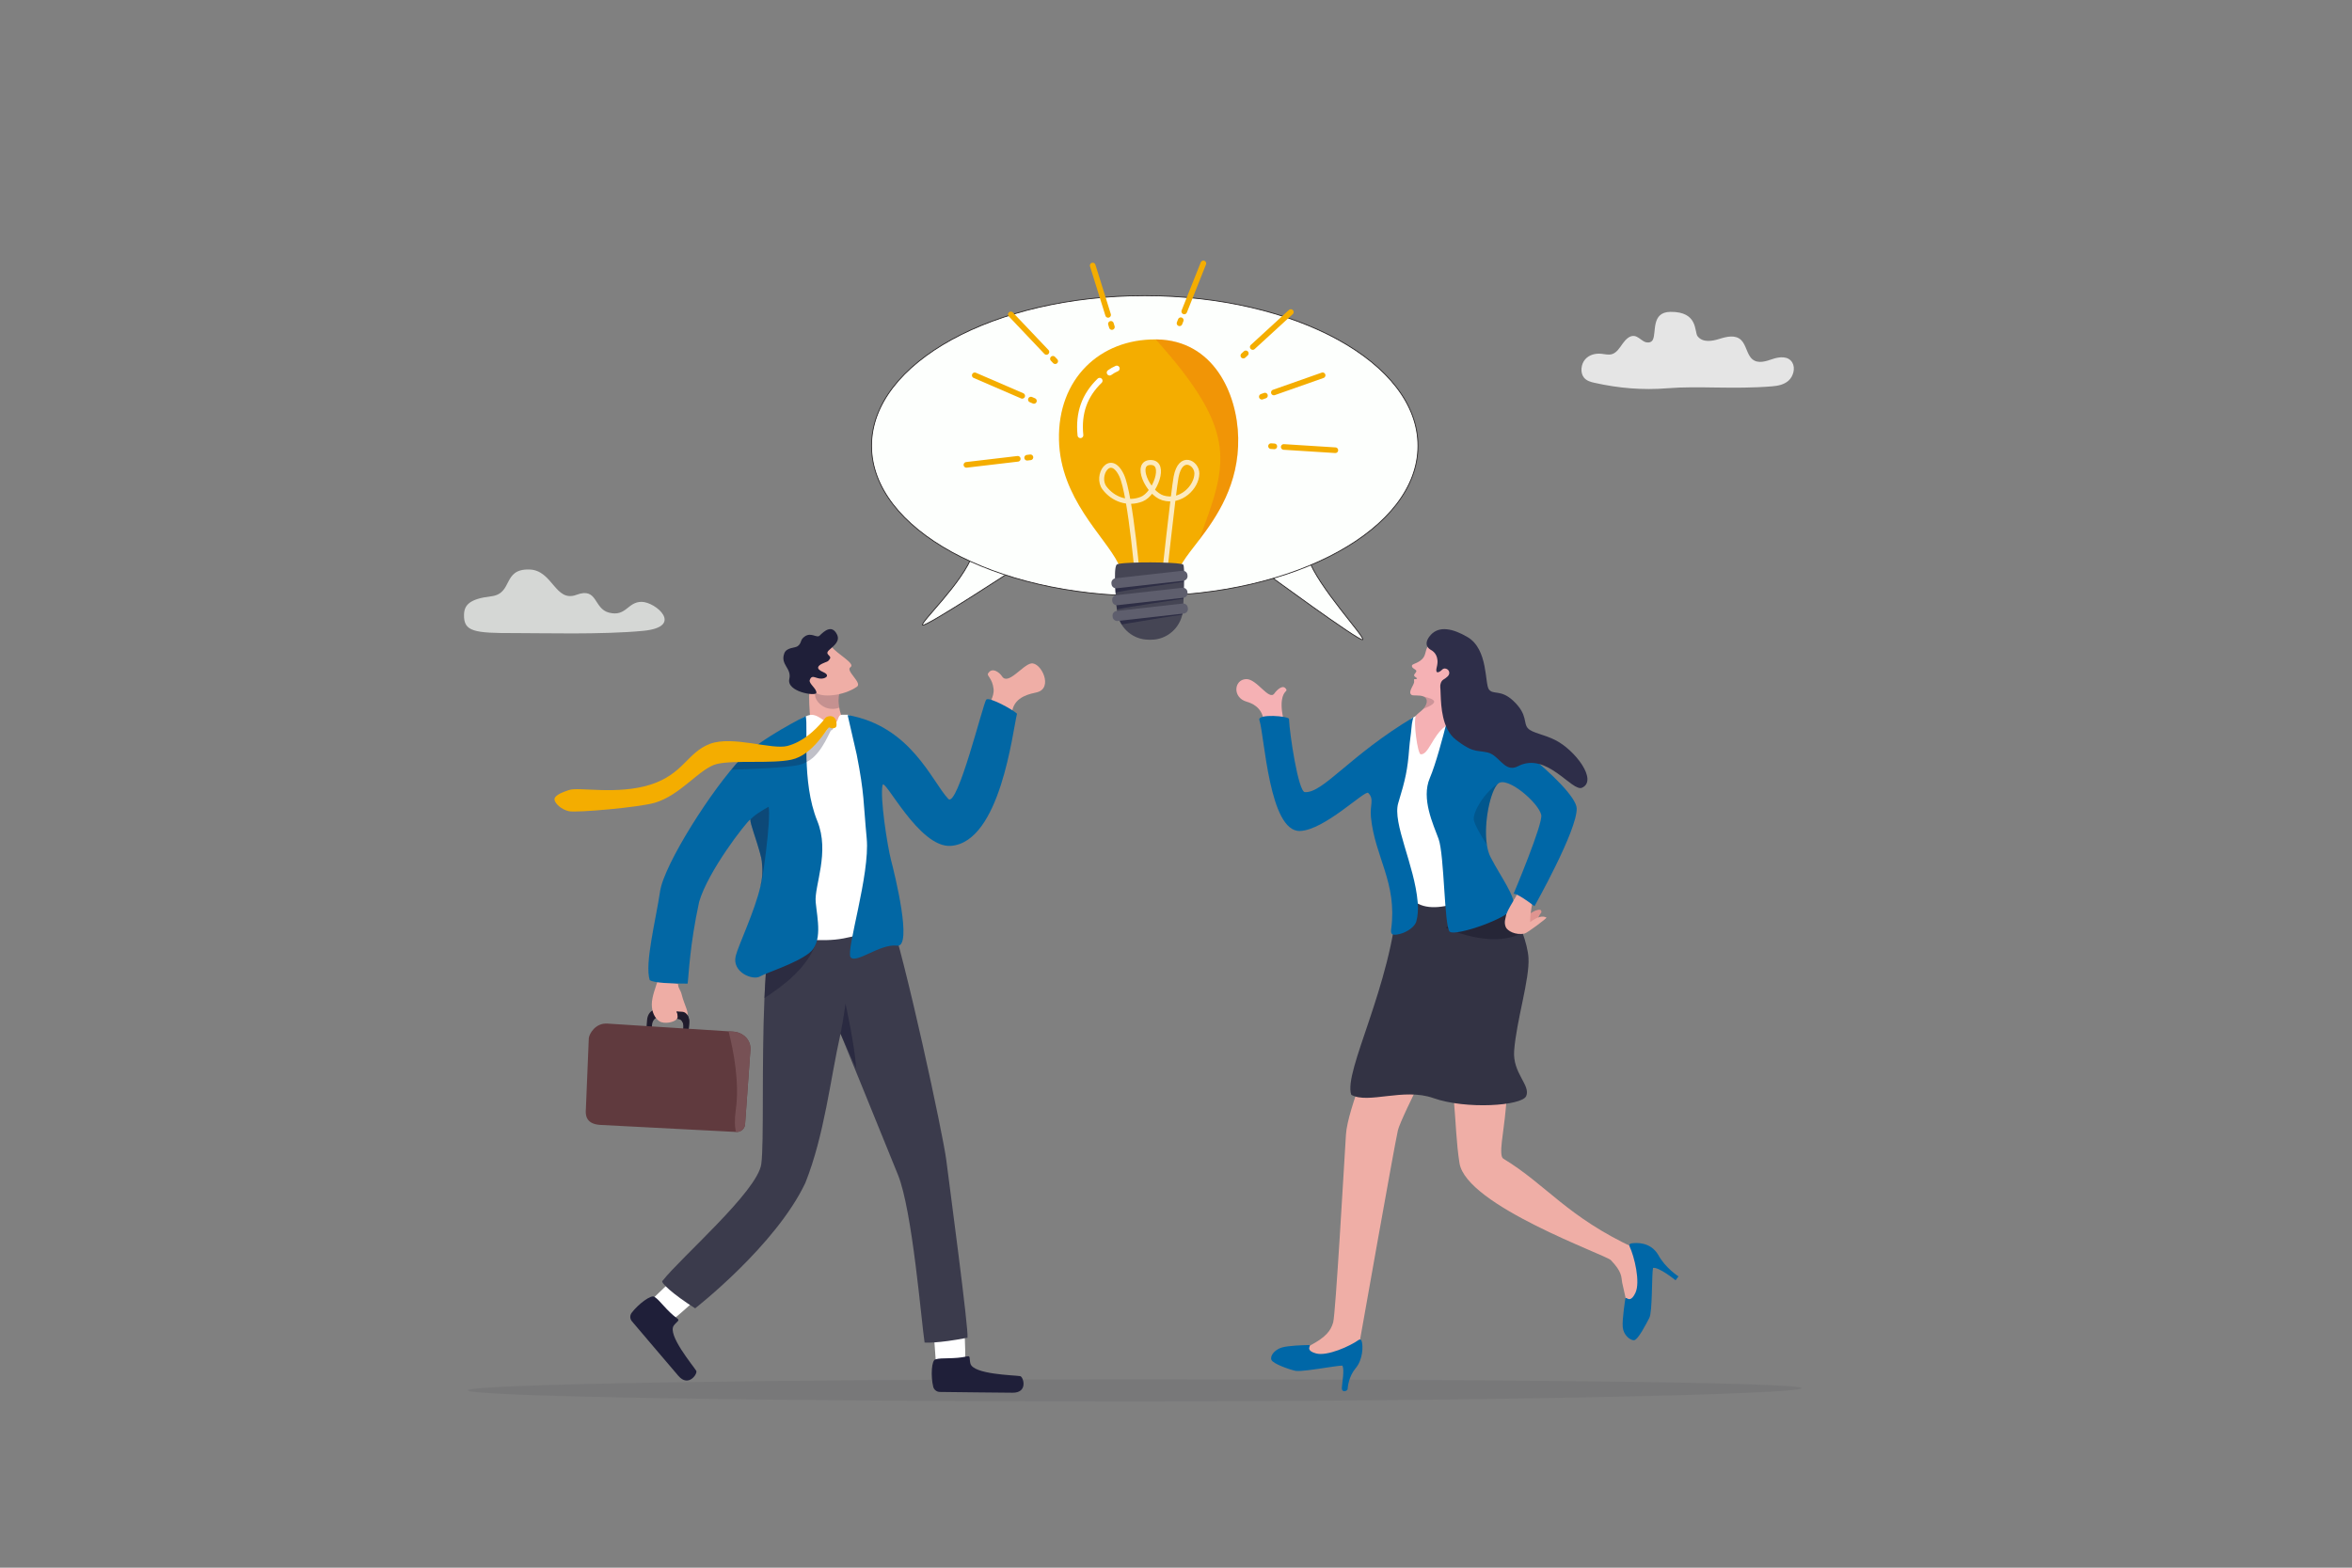 <?xml version="1.0" encoding="utf-8"?>
<!-- Generator: Adobe Illustrator 28.3.0, SVG Export Plug-In . SVG Version: 6.00 Build 0)  -->
<svg version="1.1" id="Layer_1" xmlns="http://www.w3.org/2000/svg" xmlns:xlink="http://www.w3.org/1999/xlink" x="0px" y="0px"
	 viewBox="0 0 3000 2000" style="enable-background:new 0 0 3000 2000;" xml:space="preserve">
<rect x="0" y="0" width="3000" height="2000" fill="#808080" stroke="none"/>
<style type="text/css">
	.st0{opacity:0.09;fill:#32323F;}
	.st1{fill:#FFFFFF;}
	.st2{fill:#1F1F39;}
	.st3{fill:#3B3B4C;}
	.st4{fill:#EFAEA6;}
	.st5{opacity:0.2;fill:#1F1F39;}
	.st6{opacity:0.57;fill:#1F1F39;}
	.st7{fill:#201B2C;}
	.st8{fill:#EEADA5;}
	.st9{fill:#603A3E;}
	.st10{fill:#775155;}
	.st11{opacity:0.52;fill:#1F1F39;}
	.st12{fill:#0267A4;}
	.st13{opacity:0.41;fill:#1F1F39;}
	.st14{opacity:0.28;fill:#1F1F39;}
	.st15{fill:#F4AD00;}
	.st16{opacity:0.68;fill:#FDFFFD;}
	.st17{opacity:0.79;fill:#FFFFFF;}
	.st18{fill:#F5B1B4;}
	.st19{fill:#0067A7;}
	.st20{fill:#333344;}
	.st21{opacity:0.28;fill:#070716;}
	.st22{fill:url(#SVGID_1_);}
	.st23{opacity:0.17;fill:#070716;}
	.st24{fill:#2E2E49;}
	.st25{fill:#FDFFFD;stroke:#231F20;stroke-miterlimit:10;}
	
		.st26{opacity:0.75;fill:none;stroke:#FFFFFF;stroke-width:6.312;stroke-linecap:round;stroke-linejoin:round;stroke-miterlimit:10;}
	.st27{opacity:0.25;fill:#E84E1B;}
	.st28{fill:none;stroke:#FFFFFF;stroke-width:7.63;stroke-linecap:round;stroke-miterlimit:10;}
	.st29{fill:#454554;}
	.st30{opacity:0.6;fill:#1F1F3B;}
	.st31{fill:#5E5E6D;}
	.st32{fill:none;stroke:#FFFFFF;stroke-width:7.364;stroke-linecap:round;stroke-linejoin:round;stroke-miterlimit:10;}
	.st33{fill:none;stroke:#F4AD00;stroke-width:7.199;stroke-linecap:round;stroke-linejoin:round;stroke-miterlimit:10;}
</style>
<path class="st0" d="M2297.91,1771.02c0,7.79-401.33,16.84-863.75,16.84s-837.29-6.32-837.29-14.11
	c0-7.79,374.87-14.11,837.29-14.11S2297.91,1763.23,2297.91,1771.02z"/>
<g>
	<path class="st1" d="M1230.95,1736.61c0.94-14.66-1.43-51.64-1.43-51.64l-39.68-0.09l4.07,55.52l26.81,16.8L1230.95,1736.61z"/>
	<path class="st2" d="M1233.84,1730.36c4.16-0.94,2.4,2.92,3.89,9.08c3.41,14.08,55.67,14.85,63.54,16.18
		c4.06,0.68,10.46,21.39-9.78,21.16c-17.5-0.2-73.57-0.65-92.73-0.99c-4-0.07-7.48-2.76-8.42-6.57c-3.34-13.6-2.23-34.66,3.11-35.06
		C1201.56,1731.69,1216.49,1734.28,1233.84,1730.36z"/>
	<g>
		<path class="st1" d="M857.29,1684.11c12.02-8.8,39.27-34.53,39.27-34.53l-25.65-29.62l-40.58,39.01l4.3,30.86L857.29,1684.11z"/>
		<path class="st2" d="M864.03,1682.22c3.43,2.49-0.72,3.68-4.54,8.78c-8.75,11.67,24.52,51.1,28.59,57.82
			c2.1,3.47-9.87,21.66-22.81,6.43c-11.19-13.17-47.18-55.23-59.33-69.72c-2.54-3.03-2.7-7.36-0.35-10.53
			c8.42-11.3,25.53-24.13,29.31-20.41C842.07,1659.02,849.73,1671.83,864.03,1682.22z"/>
	</g>
	<path class="st3" d="M1234.07,1706.63c-38.91,7.6-54.74,6.16-54.74,6.16c-4.15-26.85-15.46-168.12-33.93-213.9
		c-18.48-45.79-73.29-180.12-73.29-180.12c-13.23,58.82-20.37,128.56-44.87,190.3c-37.92,80.14-140.56,160.05-140.56,160.05
		c-28.16-17.75-45.88-34.04-41.38-35.33c22.75-29.22,120.81-113.87,125.71-148.65c3.63-25.76,0.34-126.74,4.05-211.79
		c1.03-23.54,2.59-45.87,4.99-65.03c0.04-0.34,0.09-0.68,0.13-1.03c0.6-4.74,1.26-9.29,1.97-13.61
		c1.45-8.75,126.42-24.76,126.42-24.76l24.88-5.93c21.64,61.9,69.43,284.61,73.52,316.82
		C1211.03,1512.03,1235.69,1695.93,1234.07,1706.63z"/>
	<path class="st4" d="M1066.26,951.99l-32.25-12.38c1.17-14.96-4.39-50.73-0.66-63.86c4.08-14.41,5.34-13.5,5.34-13.5l21.65,15.71
		l10.19,7.39c0,0-1.87,5.82-0.33,16.04c1.08,7.15,3.83,16.45,10.05,27.43C1084.91,937.04,1066.26,951.99,1066.26,951.99z"/>
	<path class="st5" d="M1070.53,885.35c0,0-1.62,7.36-0.08,17.59c-21.51,7.26-35.28-14.39-29.51-19.61
		c3.6-3.26,17.05-7.07,17.05-7.07L1070.53,885.35z"/>
	<g>
		<path class="st4" d="M1060.89,825.28c7.33,9.45,30.82,21.48,23.88,25.9c-6.94,4.42,15.51,19.96,8.3,24.92
			c-17.49,12.02-45.17,14.17-52.93,7.25c-7.76-6.93-21.73-31.21-21.73-31.21L1060.89,825.28z"/>
		<path class="st2" d="M1048.71,846.68c6.05-2.97,7.06-1.78,9.8-6.17c2.74-4.39-7.52-5.32-0.93-11.23
			c6.59-5.9,14.38-11.52,9.83-20.23c-6.59-12.6-16.19-3.82-21.97,1.83c-3.72,3.64-10.68-4.78-19.01,1.11
			c-6.53,4.62-3.26,7.95-8.91,12.32c-3.41,2.64-14.25,1.36-17.15,9.23c-5.37,14.61,9.66,18.69,6.4,32.7
			c-3.8,16.34,33.33,22.18,34.42,17.9c1.27-5-10.02-12.16-8.34-16.61c2.53-6.71,5.76-3.06,12.26-1.93c6.95,1.21,15.14-3.7,4.97-8.12
			C1039.91,853.07,1043.24,849.37,1048.71,846.68z"/>
	</g>
	<path class="st4" d="M1254.93,941.88c1.31-8.5-0.58-22.98,2.88-33.77c3.34-10.43,10.65-19.22,9.49-29.33
		c-1.54-13.41-8.71-16.61-7.12-19.41c5.18-9.06,14.88-1.29,17.9,3.45c7.66,12.03,26.2-14.45,37.09-16.39
		c12.62-2.25,29.11,31.7,7.12,36.87c-7.55,1.78-27.67,4.91-31.18,23.54c-2.11,11.19-2.86,37.28-5.42,41.45
		C1283.13,952.48,1254.93,941.88,1254.93,941.88z"/>
	<path class="st6" d="M1092.1,1362.91c-11.51-25.52-20-44.14-20-44.14c3.62-17.69,6.34-38.44,6.34-38.44
		S1090.15,1332.59,1092.1,1362.91z"/>
	<g>
		<path class="st7" d="M836.01,1288.46l34.46,2.41c5.32,0.37,9.16,6.66,8.59,14.03l-1.59,20.47c-0.01,0.1-0.1,0.17-0.2,0.17
			l-6.41-0.45c-0.1-0.01-0.18-0.09-0.17-0.19l1.12-14.43c0.43-5.52-2.44-10.22-6.42-10.5l-25.76-1.8c-3.97-0.28-7.54,3.97-7.97,9.49
			l-1.12,14.43c-0.01,0.1-0.1,0.17-0.2,0.17l-6.41-0.45c-0.1-0.01-0.18-0.09-0.17-0.19l1.59-20.47
			C825.92,1293.77,830.69,1288.09,836.01,1288.46z"/>
		<path class="st8" d="M864.6,1255.03c0.08,0.02,0.13,0.08,0.14,0.16c0.77,7.59,2.94,5.66,5.35,15.64
			c2.42,10.04,10.53,24.15,5.22,25.53s-9.14-4.75-11.66-6.04c-2.52-1.29,3.11,4.74-0.19,9.45c-3.3,4.71-16.6,7.04-22.45,3.07
			c-5.85-3.98-9.72-11.77-9.63-21.7c0.09-9.94,5.54-23.25,6.72-27.57C839.21,1249.43,862.67,1254.6,864.6,1255.03z"/>
		<path class="st7" d="M870.48,1290.79c5.32,0.37,9.16,6.66,8.59,14.04l-1.59,20.47c-0.01,0.1-0.1,0.17-0.2,0.17l-6.41-0.45
			c-0.1-0.01-0.18-0.09-0.17-0.19l1.12-14.43c0.43-5.52-2.45-10.22-6.42-10.5l0,0l-2.07-9.3c-0.03-0.12,0.07-0.22,0.19-0.22
			L870.48,1290.79z"/>
		<g>
			<path class="st9" d="M957.16,1339.38l-6.82,95.03c-0.41,5.74-5.5,10.09-11.37,9.71l-0.13-0.01l-173.48-9
				c-19.56-1.26-18.46-14.77-18.05-20.41l3.71-89.99c0.41-5.65,8.43-20.05,24.06-18.83l154.23,9.85l5.79,0.36
				C947.83,1316.93,958.08,1326.61,957.16,1339.38z"/>
			<path class="st10" d="M957.16,1339.38l-6.82,95.03c-0.41,5.74-5.5,10.09-11.37,9.71l0,0c-0.08-0.01-0.15-0.06-0.17-0.13
				c-1.58-5.76-2.19-14.72-0.24-28.61c4.73-33.74-2.43-72.77-9.2-99.41c-0.03-0.12,0.07-0.23,0.19-0.22l5.54,0.35
				C947.83,1316.93,958.08,1326.61,957.16,1339.38z"/>
		</g>
	</g>
	<path class="st11" d="M1042.15,1199.46c-10.84,35.21-44.44,59-67.11,73.88c1.03-23.54,2.59-45.87,4.99-65.03
		c0.04-0.34,0.09-0.68,0.13-1.03L1042.15,1199.46z"/>
	<path class="st1" d="M1030.04,912.96c13.25-5.01,21.09,10.81,32.22,10.15c6.75-0.4,5.81-6.3,8.5-9.87
		c1.66-2.2,5.47-1.16,10.85-1.38c14.12-0.56,49.03,268.97,49.03,268.97s-37.38,15.25-65.72,17.91
		c-28.34,2.66-74.79-2.15-74.89-11.95c-0.09-9.79,15.35-256.73,15.35-256.73S1016.79,917.97,1030.04,912.96z"/>
	<path class="st12" d="M1040.43,1150.96c1.95,20.84,9.46,51.23-8.42,65c-17.86,13.77-54.59,25.04-62.44,29.69
		c-9.52,5.65-36.18-5.45-31.19-25.96c3.31-13.6,24.29-56.95,31.57-89.03c1.59-7.06,2.53-13.57,2.47-19.11v-0.14
		c-0.03-1.8-0.07-3.51-0.14-5.14c-0.12-2.84-0.32-5.41-0.6-7.63c-0.2-1.59-0.45-2.99-0.73-4.21c-0.4-1.65-0.83-3.32-1.27-5
		c-0.28-1.02-0.56-2.05-0.85-3.08c-0.18-0.66-0.36-1.32-0.56-1.97c-0.79-2.75-1.63-5.49-2.46-8.18c-0.03-0.08-0.05-0.18-0.08-0.26
		c-0.14-0.46-0.29-0.92-0.43-1.38c-0.24-0.78-0.49-1.57-0.74-2.34c-0.13-0.44-0.28-0.87-0.41-1.3c-2.34-7.28-4.53-13.85-5.84-18.66
		c-0.07-0.25-0.13-0.5-0.2-0.73c-0.3-1.18-0.55-2.24-0.73-3.17l-0.01-0.03l-0.01-0.05c-0.03-0.19-0.07-0.39-0.1-0.57v-0.06
		c-0.14-0.84-0.2-1.54-0.18-2.11v-0.01c0.01-0.07,0.01-0.14,0.02-0.2c-5.78,4.12-53.81,65.75-65.32,105.15
		c-12.17,56.2-13.14,93.03-14.7,104.38c-0.01,0.09-4.66-0.03-4.76-0.03c-15.03-0.03-38.51-0.73-43.52-4.43
		c-0.03-0.03-0.05-0.06-0.07-0.1c-6.71-20.73,7.8-76.52,13.2-113.19c5.07-34.37,67.03-131.93,103.94-169.97
		c24.5-25.26,81.85-53.6,81.85-53.6c3.43,14.9-5.76,83.6,14.74,133.81C1058.82,1087.47,1038.45,1129.86,1040.43,1150.96z"/>
	<path class="st13" d="M969.96,1130.67c1.59-7.06,2.53-13.57,2.47-19.11v-0.14c-0.03-1.8-0.07-3.51-0.14-5.14
		c-0.12-2.84-0.32-5.41-0.6-7.63c-0.2-1.59-0.45-2.99-0.73-4.21c-0.4-1.65-0.83-3.32-1.27-5c-0.28-1.02-0.56-2.05-0.85-3.08
		c-0.18-0.66-0.36-1.32-0.55-1.97c-0.79-2.75-1.63-5.5-2.47-8.18c-0.03-0.08-0.05-0.18-0.08-0.26c-0.14-0.46-0.29-0.93-0.43-1.38
		c-0.24-0.78-0.49-1.57-0.74-2.34c-0.13-0.44-0.28-0.87-0.41-1.3c-2.34-7.28-4.53-13.85-5.84-18.66c-0.07-0.25-0.13-0.5-0.2-0.73
		c-0.3-1.18-0.55-2.24-0.73-3.17l-0.01-0.03l-0.01-0.05l-0.28-2.74v-0.01c7.09-7.84,23.32-16.25,23.32-16.25
		C983.77,1044.34,971.9,1129.41,969.96,1130.67z"/>
	<g>
		<path class="st14" d="M1060.4,931.57c-1.45-0.66-10.6,26.79-27.14,37.91c-4.57,3.08-9.62,5.5-15.1,6.65
			c-16.05,3.38-64.77,5.27-85.52,5.87c5.65-6.9,10.15-12.34,17.78-19.25c15.49,2.3,55.08-0.13,63.39-2.33
			c6.16-1.64,11.81-4.27,16.93-7.44c9.63-5.96,17.37-13.82,23.12-20.5c2.93-3.41,2.72-7.88,6.77-8.67
			C1065.99,922.77,1062.26,932.41,1060.4,931.57z"/>
		<path class="st15" d="M1066.5,919.63c-0.63-2.77-3.38-6.99-9.39-5.83c-4.53,0.88-4.61,2.75-7.89,6.56
			c-9.85,11.46-24.96,26.01-44.81,31.28c-19.85,5.27-70.13-13.57-98.99-2.6c-28.86,10.97-33.73,38.59-75.79,51.98
			c-42.06,13.39-91.33,2.72-103.72,6.82c-12.38,4.1-19.65,8.02-18.54,12.9c1.11,4.88,8.77,12.06,18.28,14.18
			c9.51,2.12,89.12-4.81,109.48-10.76c33.23-9.71,57.59-44.19,79.15-49.47c21.57-5.28,69.58-0.12,95-5.48
			c28.35-5.97,46.36-42.15,48.45-41.21c2.08,0.94,4.02,1.87,7.55,0.4C1067.7,927.4,1067.13,922.41,1066.5,919.63z"/>
	</g>
	<path class="st12" d="M1081.16,912.22c80.77,14.05,107.36,84.69,128.36,106.93c11.75,12.44,44.63-122.94,48.51-126.68
		c3.89-3.74,34.79,13.37,39.18,18.08c-5.6,22.58-21.24,163.81-84.34,168.58c-40.68,3.07-84.76-88-87.15-77.52
		c-3.54,15.5,6.2,78.01,10.83,95.72c4.63,17.71,27.96,111.94,7.66,109.14c-21.45-2.97-52.87,23.96-59.33,14.55
		c-5.99-8.72,24.99-105.41,20.62-151.37c-4.36-45.96-2.79-56.33-12.73-106.94"/>
</g>
<path class="st16" d="M818.34,767.81c17.97,0,54.91,31.88,2.12,36.99c-52.79,5.11-131.85,2.76-163.85,2.87
	c-52.22,0.17-65.18-1.96-64.76-23.3c0.24-12.35,6.91-20.35,34.44-23.58c28.64-3.37,14.01-35.22,48.97-34.25
	c29.78,0.82,32.81,42.51,60.06,32.3c27.25-10.22,21.54,17.63,41.47,22.74C798.69,787.18,800.37,767.81,818.34,767.81z"/>
<path class="st17" d="M2127.07,495.31c-31.81,2.59-62.28,0.04-93.61-7c-4.81-1.08-9.91-2.54-13.2-6.71
	c-4.99-6.32-3.64-17.09,1.59-23.11c5.24-6.02,13.21-7.9,20.6-7.16c4.73,0.47,9.59,1.88,14.13,0.31c5.67-1.96,9.38-8,13.13-13.27
	c3.76-5.27,8.87-10.49,14.76-9.74c4.42,0.56,7.94,4.34,11.89,6.69c3.95,2.35,9.66,2.53,11.86-1.9c4.71-9.49-2.36-35.28,22.45-35.57
	c35.8-0.42,30.26,25.69,34.64,31.16c6.63,8.3,18.24,6.32,27.67,3.37c9.43-2.94,20.67-5.77,28.06,1.64c6.41,6.42,7.2,18.32,14,24.18
	c7.24,6.23,17.38,2.74,26.03-0.2c8.65-2.94,19.83-4.11,24.97,4.45c4.31,7.18,1.28,17.71-4.66,23.08c-5.95,5.37-13.86,6.76-21.4,7.37
	C2210.96,496.9,2166.37,492.11,2127.07,495.31z"/>
<g>
	<path class="st18" d="M1643.38,946.84c-0.81-7.24-2.68-15.38-5.23-24.64c-2.46-8.95-4.36-20.71-3.02-29.23
		c1.78-11.3,6.9-10.85,5.65-13.27c-4.06-7.85-12.54,1.05-15.27,4.96c-6.91,9.92-22.44-19.01-36.24-18.29
		c-15.51,0.8-17.5,23.71,0.95,28.87c6.33,1.77,19.11,6.94,21.42,22.84c1.39,9.55,3.44,29.49,5.46,33.11
		C1619.13,954.82,1643.38,946.84,1643.38,946.84z"/>
	<path class="st4" d="M1854.61,1406.27c2.33,25.29,2.89,51.93,7,77.66c8.67,54.29,186.29,116.76,192.97,123.66
		c14.21,14.72,13.35,20.9,14.47,28.51l5.76,25.69l29.48-20.45c0,0-4.41-42.09-19.05-48.89c-86.71-40.23-112.65-80.91-167.76-114.28
		c-6.41-3.88,0.57-34.05,2.98-61.97c0.71-8.21,1.48-16.61,2.26-24.85c3.36-35.16,7-67.23,7-67.23c-0.33-5.59,8.07-52.44,10.69-57.39
		c6.97-13.16,4.41-89.9-32.39-79.82c-60.52,16.58-68.58,60.98-68.58,60.98s6.56,65.73,14,145.61L1854.61,1406.27z"/>
	<path class="st19" d="M2080.43,1586.31c7.39-1.16,24.68-1.85,34.56,14.39c8.98,16.86,25.93,27.68,25.93,27.68l-3.71,4.93
		c0,0-21.31-17.25-28.78-15.74c-1.78,10.41-0.64,56.14-4.7,63.79c-4.06,7.65-14.64,28.69-19.77,28.49s-13.21-6.7-14.14-16.79
		c-0.93-10.09,3.36-36.48,3.36-36.48s0.59-1.17,1.59-0.51c2.28,1.5,6.19,3.81,11.19-6.65c6.62-13.83-1.3-46.37-7.48-59.44
		C2077.74,1588.41,2078.71,1586.58,2080.43,1586.31z"/>
	<g>
		<path class="st4" d="M1859.96,1225.67l-19.58,13.61c-0.72,0.5-1.34,1.13-1.82,1.86c-6.05,9.05-41.25,52.97-55.45,74.31
			c-0.1,0.15-17.77-5.34-17.85-5.18c-10.3,18.48-46.44,104.52-48.48,137.08c-2.64,42-13.18,228.51-16.29,239.65s-9.9,18.77-27,28.22
			c-0.17,0.09-0.35,0.18-0.52,0.26l0,0c-7.08,3.17-4.51,13.79,3.23,13.37l32.71-1.75c0.75-0.04,1.49-0.2,2.2-0.48l18.46-7.3
			c2.26-0.89,3.89-2.89,4.32-5.28c0,0,44.98-254.34,49.14-272.01c4.15-17.67,67.06-138.69,67.06-138.69
			c1.32-1.63,33.11,17.71,35.21,17.72c7.27,0.03,26.28-4.28,45.25-45.21c5.7-12.3-10.07-32.85-15.27-39.11
			c-1-1.21-2.38-2.03-3.91-2.36l-45.94-9.8C1863.52,1224.16,1861.54,1224.56,1859.96,1225.67z"/>
		<path class="st19" d="M1712.35,1742.19c-6.74,0.08-27.68,3.94-43.4,5.84c-7.01,0.85-12.97,1.32-16.17,0.87
			c-0.32-0.04-0.61-0.09-0.87-0.15c-8.8-2.06-27.54-8.82-30.03-13.58c-2.5-4.76,3.43-13.23,13.26-16.1
			c4.13-1.21,10.91-1.95,17.39-2.4c6.63-0.47,12.93-0.64,15.75-0.7c0.98-0.02,1.54-0.02,1.54-0.02s1.19,0.35,0.75,1.4
			c-1.01,2.39-2.5,6.44,8.13,9.32c14.12,3.82,43.34-9.29,54.39-17.29c1.27-0.92,3.07-0.38,3.59,1.09c2.35,6.6,1.62,24.23-7.46,34.96
			c-9.07,10.72-10.09,24.21-10.34,26.75c-0.24,2.54-7.6,5.25-7.33-1.68C1711.85,1763.56,1715.03,1748.91,1712.35,1742.19z"/>
	</g>
	<path class="st20" d="M1946.66,1398.37c-5.38,12.36-76.38,17.42-118.58,2.48c-37.73-13.36-83.09,7.96-104.51-4.14
		c-10.45-29.78,51.45-138.89,59.35-252.57c48.95,17.27,125.93-22.77,125.93-22.77s0.46,0.76,1.28,2.16
		c4.77,8.18,21.79,38.17,31.89,66.54c4.03,11.34,6.96,22.42,7.56,31.75c1.75,27.09-15.44,80.42-18.27,118.74
		C1929.18,1369.31,1952.71,1384.51,1946.66,1398.37z"/>
	<path class="st1" d="M1822.51,904.24l-22.85,12.65l-30.65,124.28c0,0,11.33,75.77,29.1,102.16c23.13,34.35,96.5-4.28,93.31-12.19
		c-29.29-72.53-41.08-227.17-41.08-227.17L1822.51,904.24z"/>
	<path class="st21" d="M1942.01,1190.07c-40.48,21.4-97.66-6.32-97.66-6.32l58.25-53.28l7.53-6.94
		C1914.9,1131.71,1931.91,1161.7,1942.01,1190.07z"/>
	<g>
		
			<linearGradient id="SVGID_1_" gradientUnits="userSpaceOnUse" x1="878.452" y1="1369.789" x2="900.274" y2="1369.789" gradientTransform="matrix(0.982 0.188 -0.188 0.982 1338.128 -342.633)">
			<stop  offset="0" style="stop-color:#EFAEA6"/>
			<stop  offset="0.142" style="stop-color:#EDAFA6"/>
			<stop  offset="0.166" style="stop-color:#EBB1A7"/>
			<stop  offset="0.247" style="stop-color:#E4A09A"/>
			<stop  offset="0.297" style="stop-color:#DF9490"/>
		</linearGradient>
		<path class="st22" d="M1960.25,1174.88c0,0,2.41-6.94,5.38-10.15c0.98-1.06,0.43-3.6-0.97-3.95c-6.66-1.65-18.94,9.38-18.94,9.38
			l-4.53,7.54l10.1,3.18L1960.25,1174.88z"/>
		<path class="st4" d="M1934.8,1141.4c0,0-13.67,24.14-13.83,26.58c-0.16,2.44-3.09,8.13-0.4,14.67c1.98,4.8,12.33,10.89,24.22,8.28
			c3.31-0.73,28.86-19.83,27.72-20.35c-4.49-2.4-10.92-1.63-20.8,5.81c-0.2-10.23,3.12-26.52,3.12-26.52l4.93-9.57l-15.02-7.21
			L1934.8,1141.4z"/>
	</g>
	<path class="st19" d="M1957.24,1156.11c-22.7-17.27-26.38-15.95-26.64-15.83c0.57-1.35,37.78-89.72,35.27-100.69
		c-3.55-15.65-43.64-50.05-55.11-39.84c-9.48,8.43-18.66,49.75-14.23,78.08c0.93,5.99,2.48,11.4,4.76,15.8
		c13.07,25.16,31.19,49.05,29.74,62.62c-1.46,13.57-75.01,39.14-81.98,32.26c-6.97-6.88-6.67-97.82-14.17-118.37
		c-6.69-18.29-22.38-51.26-11.16-77.45c7.58-17.66,16.85-52.58,22.09-73.47c0.12-0.48,0.24-0.95,0.36-1.42l21.93-8.57
		c14.83,6.93,32.23,17.53,49.69,29.73c8.87,6.2,17.76,12.81,26.33,19.56c36.05,28.41,66.54,59.36,66.97,72.75
		C2011.97,1059.04,1957.24,1156.11,1957.24,1156.11z"/>
	<path class="st19" d="M1783.5,1024.46c-7.75,25.43,20.9,79.59,24.76,126.4c0.07,0.62,0.11,1.24,0.15,1.85
		c0.51,7.98,0.07,15.49-1.74,22.3c-2.43,9.24-15.95,16.19-24.97,17.29c-6.2,0.76-8.09-0.53-7.22-7.1
		c7.86-59.36-20.78-91.44-25.85-142.75c-1.54-15.59,4.59-22.91-3.48-30.87c-4.09-4.03-55.48,47.39-86.96,48.55
		c-39.51,1.46-45.26-121.88-51.86-141.53c-2.79-8.31,37.66-5.16,37.8-1.3c0.69,18.51,11.86,92.81,20.25,93.29
		c23.43,1.33,56.81-46.7,138.51-95.54c-0.12,0.33-2.01,5.32-2.65,14.48c-0.48,6.93-2.03,15.35-2.76,24.93
		C1795.43,981.85,1792.69,994.34,1783.5,1024.46z"/>
	<path class="st23" d="M1896.52,1077.83c-6.62-10.42-16.09-26.21-16.71-32.39c-0.99-9.56,12.86-33.84,30.94-45.69
		C1901.28,1008.19,1892.09,1049.51,1896.52,1077.83z"/>
	<path class="st23" d="M1944.11,958.54c-8.66,5.27-30.84-7.7-41.3-10.87c-10.96-3.32-38.88,2.59-57.01-28.44
		c-0.2-0.34-0.4-0.69-0.6-1.05l0.96-0.37l21.93-8.57c14.83,6.93,32.23,17.53,49.69,29.73
		C1926.65,945.18,1935.54,951.79,1944.11,958.54z"/>
	<g>
		<g>
			<path class="st18" d="M1843.32,926.77c-16,11.62-21.2,36.41-31.2,35.54c-4.02-0.35-9.72-43.03-6.08-49.13
				c1.45-2.43,6.04-5.17,9.11-8.48c4.62-4.99,5.92-10.21,3.88-13.46c-0.79-1.26-1.96-2.12-3.33-2.71
				c-5.16-2.21-13.22-0.56-15.31-2.03c-5.31-3.72,4.02-13.14,3.34-17.19c-0.69-4.12,1.02-2.59,2.24-2.92
				c3.07-0.85,0.7-1.56-1.16-3.08c-2.81-2.3,0.26-3.58,1.59-6.36c1.33-2.78-4.71-3.43-5.46-6.71c-0.76-3.28,4.07-2.71,10.62-7.33
				c8.27-5.83,5.12-12.19,10.46-19.6l34.3,18.4l1.2,25.04C1857.52,866.76,1873.29,905.01,1843.32,926.77z"/>
			<path class="st24" d="M2018.04,1004.9c-12.86,6-45.07-46.65-81.92-27.35c-14.58,7.63-21.59-8.31-32.75-15.1
				c-1.83-1.12-3.77-1.99-5.87-2.46c-7.92-1.8-12.77-1.31-19.42-3.58c0,0,0,0-0.01,0c-1.54-0.53-3.19-1.21-5-2.1
				c-1.5-0.74-3.11-1.63-4.87-2.71c-3.19-1.95-6.85-4.51-11.21-7.89c-4.59-3.56-8.06-8.13-10.71-13.23c0,0-0.01-0.01-0.01-0.02
				c-0.09-0.17-0.18-0.35-0.27-0.52c-9.38-18.64-7.93-44.08-8.92-53.66c-0.33-3.23,1.13-7.47,3.89-9.24
				c3.7-2.38,8.52-5.26,7.45-9.83c-0.99-4.25-6.35-5.42-8.45-3.34c-5.26,5.22-9.58,5.75-7.39-2.61c3.58-13.72-3.33-19.84-6.96-21.83
				c-2.35-1.29-3.88-2.74-4.81-4.27l0-0.01c-3.57-5.88,1.95-12.78,4.2-15.24c10.68-11.69,27.98-8.21,46.8,2.81
				c26.64,15.61,21.81,59.69,27.38,66.91c5.56,7.22,15.24-0.55,31.29,14.69c18.75,17.81,12.05,28.17,18.52,34.93
				c5.66,5.91,19.56,7.35,34.47,14.75C2008.95,956.65,2038.28,995.45,2018.04,1004.9z"/>
		</g>
		<path class="st23" d="M1815.31,904.54c4.62-4.99,5.75-10.06,3.71-13.3c-0.79-1.26-1.96-2.12-3.33-2.71
			C1829.49,891.97,1837.89,895.42,1815.31,904.54z"/>
	</g>
	<path class="st4" d="M1933.46,1147.14c0,0-1-1.55-2.33,0.89c-1.33,2.44-7.54,11.75-9.75,18.62c-2.11,6.53,10.31,6.87,10.31,6.87
		l4.43-21.06L1933.46,1147.14z"/>
</g>
<g>
	<path class="st25" d="M1240.66,707.07c-11.97,35.91-67.84,87.79-63.85,90.45c3.99,2.66,119.71-73.16,119.71-73.16L1240.66,707.07z"
		/>
	<path class="st25" d="M1668.7,712.39c11.97,35.91,73.44,101.09,69.45,103.75c-3.99,2.66-125.31-86.46-125.31-86.46L1668.7,712.39z"
		/>
	<ellipse class="st25" cx="1460.14" cy="568.74" rx="348.5" ry="191.54"/>
</g>
<g>
	<g>
		<g>
			<path class="st15" d="M1439.93,748.76c3.49,1.73,7.78,2.95,12.48,3.63c1.2,0.18,2.44,0.33,3.71,0.43l0.04,0
				c10.36,0.93,22.05-0.46,31.2-4.04c0.17-0.08,0.34-0.14,0.5-0.2c4.86-1.96,8.96-4.56,11.71-7.8c2.26-2.66,3.6-5.75,3.69-9.25
				c0.03-1.26,0.23-2.58,0.6-3.95c0.87-3.29,2.66-6.9,5.13-10.87c4.79-7.76,12.19-16.89,20.4-27.67
				c22.46-29.42,51.06-71.08,49.93-130.43c-1.09-56.85-31.64-124.16-103.45-125.57c-0.55-0.02-1.1-0.02-1.67,0
				c-70.99-0.62-125.21,50.05-123.47,128.17c1.64,74.71,57.98,122.63,75.35,157.14c3.31,6.58,5.2,12.65,5.04,18.35
				c0,0.2,0,0.39,0,0.58C1431.24,742.33,1434.65,746.14,1439.93,748.76z"/>
			<path class="st26" d="M1452.19,750.61c0,0-9.73-119.47-21.69-144.34c-14.47-30.11-33.37,0.91-21.69,16.3
				c11.08,14.6,29.72,21.21,47.46,14.22c16.85-6.64,31.84-46.31,11.84-46.76c-22.16-0.5-4.11,39.26,15.21,45.14
				c22.66,6.9,43.12-13.68,43.31-31.06c0.15-13.49-20.73-25.75-26.49,4.17c-3.1,16.12-16.76,141.74-16.76,141.74"/>
			<path class="st27" d="M1529.4,689.05c22.46-29.42,51.06-71.08,49.93-130.43c-1.09-56.85-31.64-124.16-103.45-125.57
				c-0.55-0.02-1.1-0.02-1.67,0C1582.06,553.33,1564.93,592.32,1529.4,689.05z"/>
			<g>
				<path class="st28" d="M1404.12,762.39"/>
				<path class="st29" d="M1429.02,793.95c4.19,8.1,10.95,14.61,19.21,18.43c0.82,0.38,1.66,0.74,2.51,1.06
					c4.48,1.72,9.34,2.66,14.41,2.68l2.94,0.01c5.13,0.01,10.04-0.93,14.57-2.66c2.46-0.94,4.81-2.11,7.01-3.49
					c9.14-5.71,15.9-14.95,18.38-25.84c0.35-1.53,0.61-3.08,0.79-4.67c0.16-1.48,0.25-2.98,0.26-4.51c0,0,0.03-0.53,0.08-1.47
					c0.08-1.46,0.21-3.93,0.35-7.02c0.16-3.48,0.35-7.76,0.51-12.3c0.09-2.4,0.16-4.87,0.22-7.34c0.11-4.34,0.18-8.66,0.17-12.51
					c-0.01-2.46-0.05-4.74-0.13-6.71c-0.16-3.82-0.48-6.51-1.02-7.24c-2.17-2.92-51.97-3.72-74.32-1.97
					c-3.15,0.25-5.75,0.54-7.6,0.89c-1.37,0.26-2.33,0.55-2.78,0.86c-0.76,0.53-1.32,1.98-1.7,4.09c-0.32,1.71-0.52,3.85-0.63,6.28
					c-0.13,2.64-0.16,5.62-0.11,8.75c0.02,1.47,0.06,2.98,0.11,4.5c0.16,4.87,0.45,9.9,0.76,14.45c0.11,1.56,0.22,3.06,0.33,4.48
					c0.54,7.02,1.07,12.06,1.07,12.06c0,0.86,0.02,1.72,0.07,2.57c0.08,1.51,0.25,2.99,0.5,4.45c0.33,1.99,0.8,3.93,1.4,5.81
					C1427.08,789.79,1427.97,791.92,1429.02,793.95z"/>
				<path class="st30" d="M1422.95,756.02c12.74-3.46,75.19-12,86.97-13.81c-0.11-1.56-0.22-3.06-0.33-4.48l-86.71,8.52
					C1422.8,748.65,1422.49,752.54,1422.95,756.02z"/>
				<path class="st30" d="M1424.81,777.34c16.81-3.54,74.03-11.91,84.8-13.6c-0.08-1.51-0.25-2.99-0.49-4.45l-85.68,7.6
					C1423.36,768.35,1423.91,773.86,1424.81,777.34z"/>
				<path class="st31" d="M1514.57,733.33l0.13,1.16c0.35,3.2-2.01,6.09-5.27,6.46l-85.14,9.56c-3.26,0.37-6.18-1.93-6.53-5.13
					l-0.13-1.16c-0.35-3.2,2.01-6.09,5.27-6.46l85.14-9.56C1511.29,727.84,1514.22,730.13,1514.57,733.33z"/>
				<path class="st31" d="M1514.57,755.02l0.13,1.16c0.35,3.2-1.98,6.09-5.21,6.45l-84.28,9.47c-3.23,0.36-6.13-1.94-6.48-5.14
					l-0.13-1.16c-0.35-3.2,1.98-6.09,5.21-6.45l84.28-9.47C1511.32,749.52,1514.22,751.82,1514.57,755.02z"/>
				<path class="st30" d="M1426.38,787.58c0.7,2.21,3.14,7.37,4.47,9.01c19.33-3.34,63.7-10.61,77.21-12.44
					c0.35-1.52,0.61-3.08,0.79-4.67L1426.38,787.58z"/>
				<path class="st31" d="M1515.04,775.14l0.13,1.16c0.35,3.2-1.98,6.09-5.21,6.45l-84.28,9.47c-3.23,0.36-6.13-1.94-6.48-5.14
					l-0.13-1.16c-0.35-3.2,1.98-6.09,5.21-6.45l84.28-9.47C1511.79,769.64,1514.69,771.94,1515.04,775.14z"/>
			</g>
			<g>
				<path class="st32" d="M1402.61,485.72c-19.02,18.46-27.4,40.81-24.5,69.51"/>
				<path class="st32" d="M1424.47,470.17c-3.07,1.28-6.12,3.04-9.11,5.2"/>
			</g>
		</g>
	</g>
	<g>
		<g>
			<line class="st33" x1="1637.43" y1="570.21" x2="1703.23" y2="574.37"/>
			<line class="st33" x1="1621.2" y1="569.18" x2="1625.41" y2="569.45"/>
		</g>
		<g>
			<line class="st33" x1="1624.83" y1="500.69" x2="1687.01" y2="478.79"/>
			<line class="st33" x1="1609.49" y1="506.1" x2="1613.46" y2="504.7"/>
		</g>
		<g>
			<line class="st33" x1="1597.89" y1="442.67" x2="1646.48" y2="398.1"/>
			<line class="st33" x1="1585.91" y1="453.66" x2="1589.01" y2="450.82"/>
		</g>
		<g>
			<line class="st33" x1="1510.53" y1="397.31" x2="1534.92" y2="336.06"/>
			<line class="st33" x1="1504.52" y1="412.42" x2="1506.07" y2="408.51"/>
		</g>
		<g>
			<line class="st33" x1="1413.4" y1="401.68" x2="1393.76" y2="338.74"/>
			<line class="st33" x1="1418.24" y1="417.2" x2="1416.99" y2="413.18"/>
		</g>
		<g>
			<line class="st33" x1="1298.16" y1="585.34" x2="1232.68" y2="593.05"/>
			<line class="st33" x1="1314.31" y1="583.44" x2="1310.13" y2="583.93"/>
		</g>
		<g>
			<line class="st33" x1="1303.84" y1="505" x2="1243.32" y2="478.84"/>
			<line class="st33" x1="1318.77" y1="511.45" x2="1314.9" y2="509.78"/>
		</g>
		<g>
			<line class="st33" x1="1334.73" y1="448.98" x2="1289.35" y2="401.15"/>
			<line class="st33" x1="1345.92" y1="460.77" x2="1343.03" y2="457.72"/>
		</g>
	</g>
</g>
</svg>

